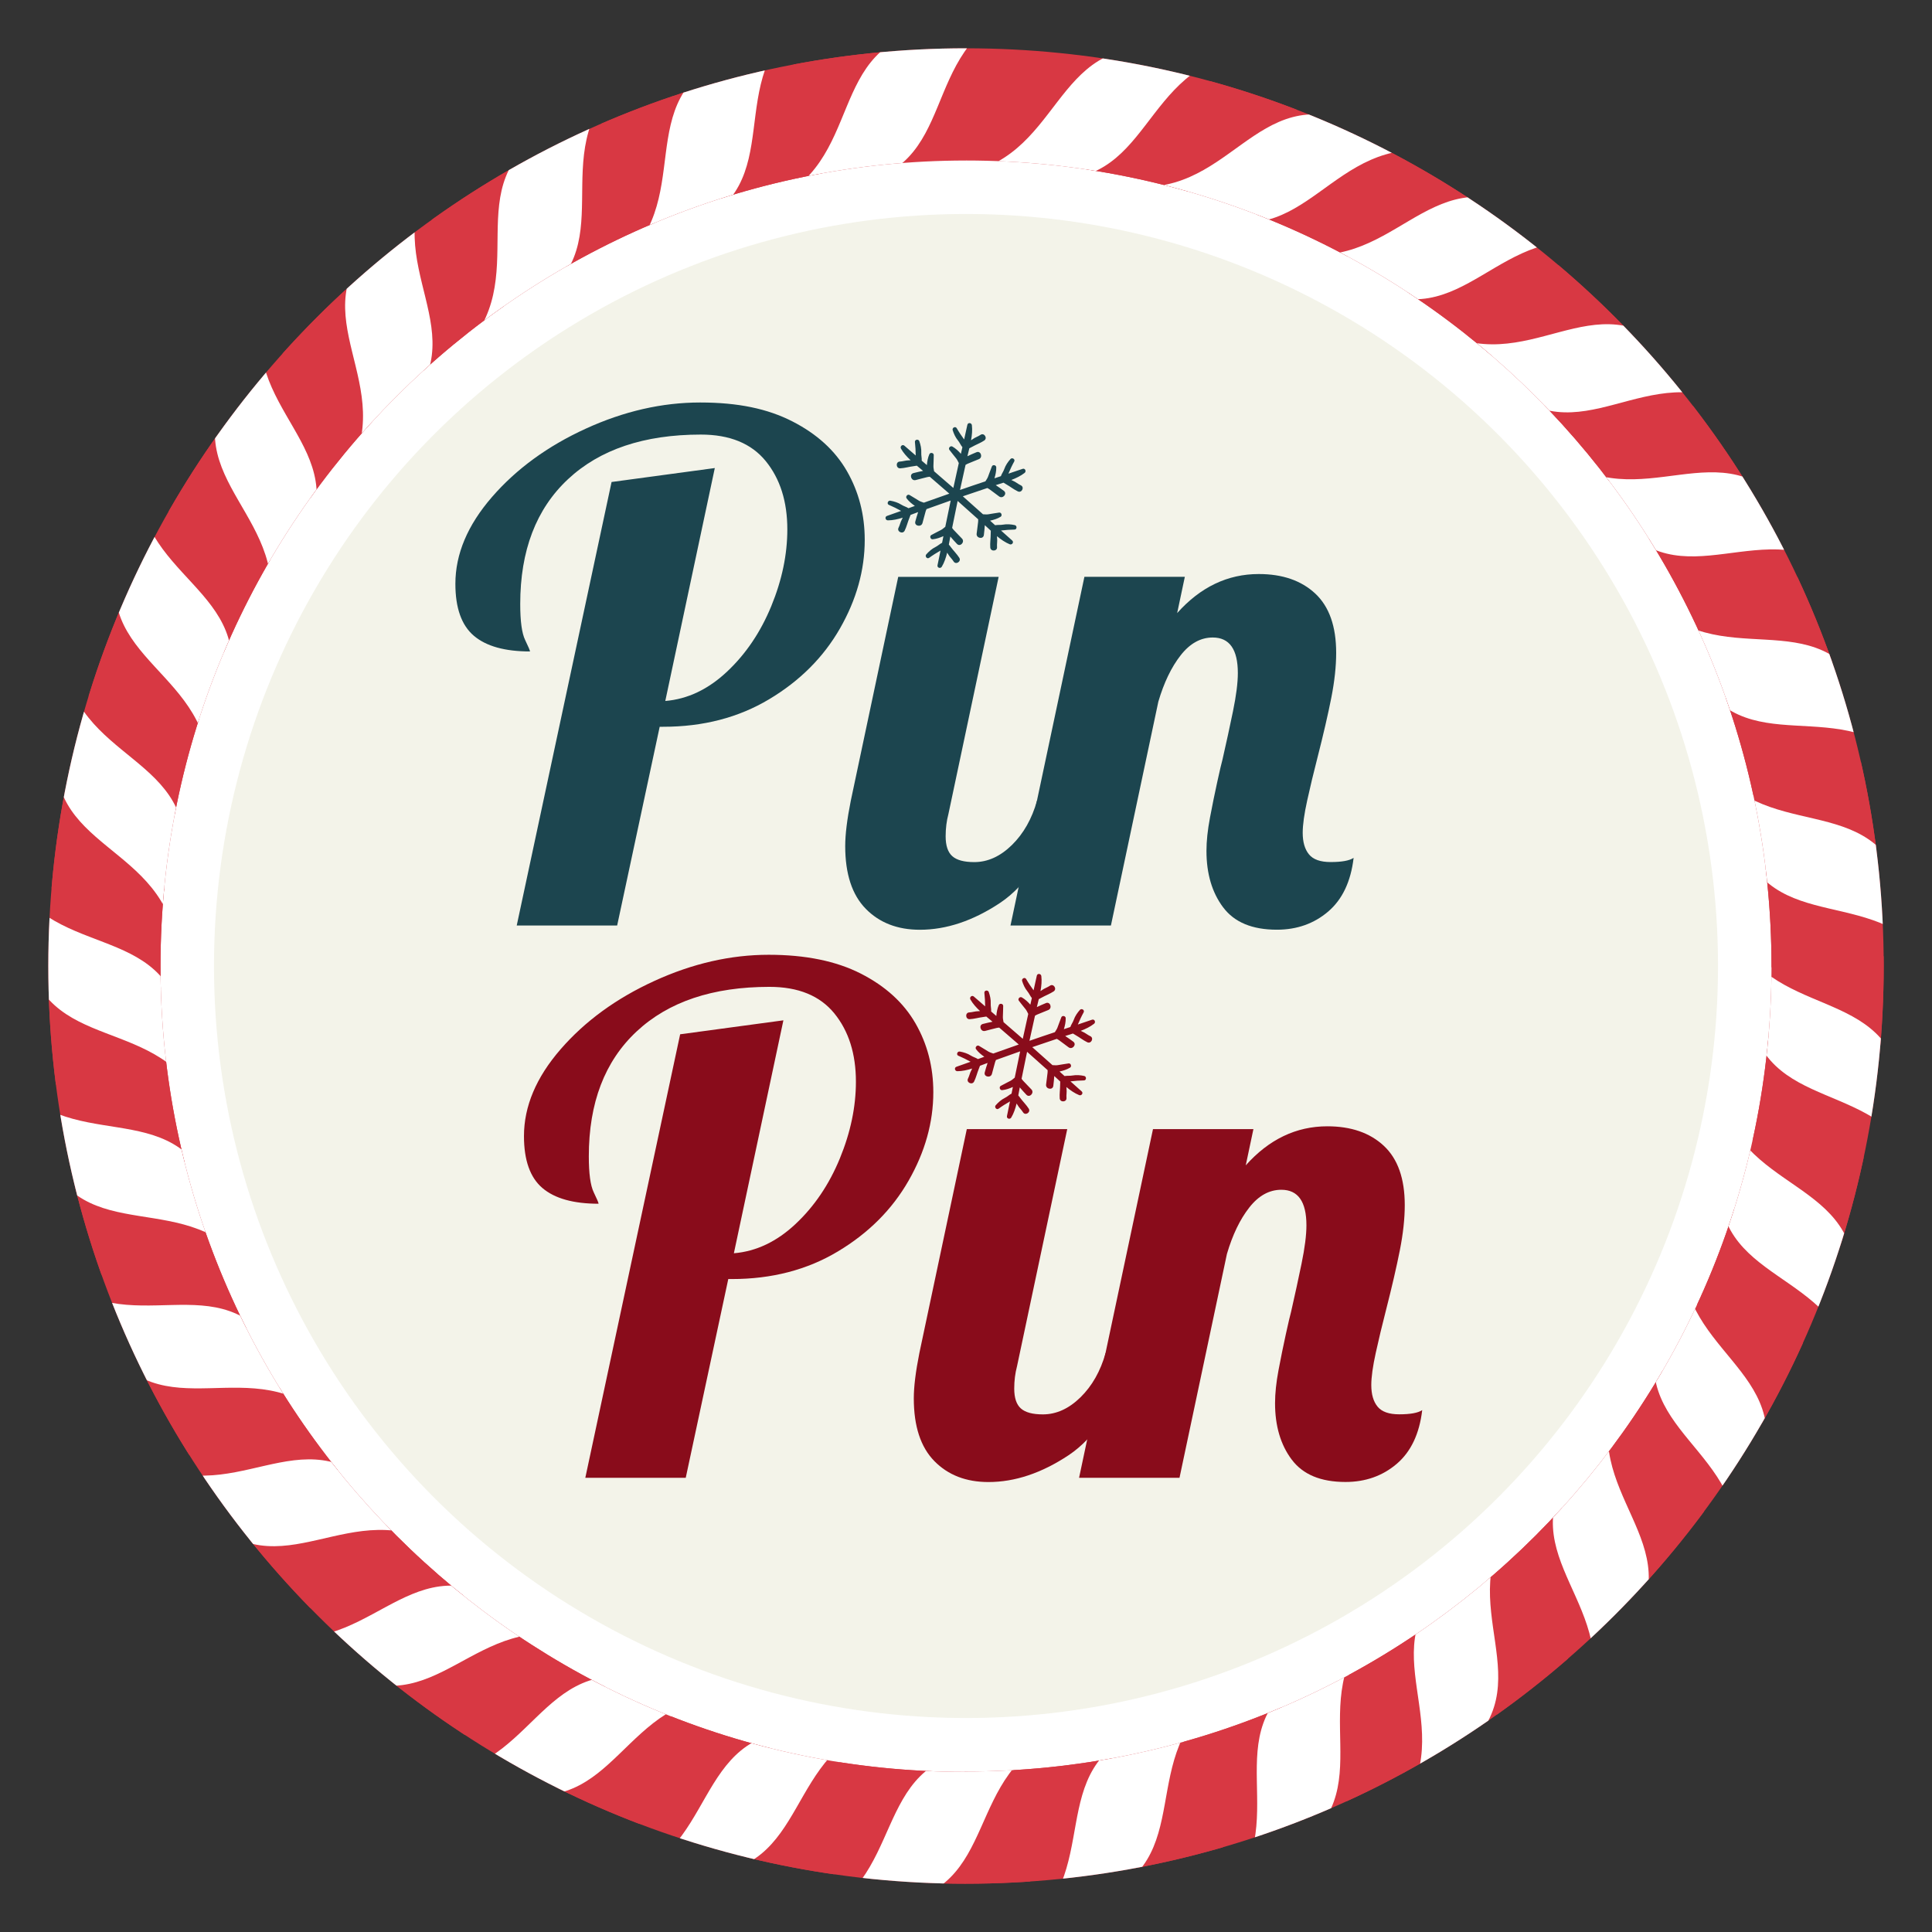 <?xml version="1.0" encoding="UTF-8"?>
<svg id="Layer_1" data-name="Layer 1" xmlns="http://www.w3.org/2000/svg" xmlns:xlink="http://www.w3.org/1999/xlink" viewBox="0 0 1080 1080">
  <rect x="0" y="0" width="1080" height="1080" fill="#333333" stroke="none"/>
  <defs>
    <style>
      .cls-1, .cls-2 {
        fill: #d83843;
      }

      .cls-1, .cls-3 {
        fill-rule: evenodd;
      }

      .cls-4, .cls-3 {
        fill: #fff;
      }

      .cls-5 {
        fill: #890c1b;
      }

      .cls-6 {
        fill: #1c454f;
      }

      .cls-7 {
        fill: #f3f3e9;
      }

      .cls-8 {
        clip-path: url(#clippath);
      }

      .cls-9 {
        fill: none;
      }
    </style>
    <clipPath id="clippath">
      <path class="cls-9" d="m540,27c141.66,0,269.91,57.42,362.74,150.26,92.84,92.83,150.26,221.08,150.26,362.74s-57.42,269.91-150.26,362.75c-92.84,92.83-221.09,150.25-362.74,150.25v-62.72c124.35,0,236.92-50.4,318.4-131.88,81.48-81.48,131.88-194.06,131.88-318.4s-50.4-236.91-131.88-318.4c-81.48-81.48-194.05-131.88-318.4-131.88V27Zm0,0h0v62.73h0c-124.35,0-236.92,50.4-318.4,131.88-81.48,81.48-131.88,194.05-131.88,318.4s50.4,236.92,131.88,318.4c81.48,81.48,193.17,132.08,317.52,132.08l.88-.2v62.72h0c-141.65,0-269.91-57.42-362.74-150.25-92.84-92.84-150.26-221.09-150.26-362.75s57.42-269.91,150.26-362.74C270.09,84.42,398.35,27,540,27Z"/>
    </clipPath>
  </defs>
  <circle class="cls-4" cx="540" cy="540" r="451.14"/>
  <circle class="cls-7" cx="540" cy="540" r="420.38"/>
  <g>
    <path class="cls-5" d="m380.22,578.17l57.7-7.8-27.68,130.21c12.48-1.04,23.97-6.49,34.5-16.38,10.52-9.87,18.77-22.09,24.75-36.64,5.98-14.55,8.97-28.85,8.97-42.88,0-15.6-4.03-28.32-12.08-38.21-8.06-9.87-20.14-14.81-36.26-14.81-31.71,0-56.47,8.32-74.27,24.95-17.81,16.64-26.7,39.9-26.7,69.78,0,9.62.91,16.31,2.73,20.08,1.82,3.77,2.73,5.91,2.73,6.43-14.03,0-24.5-2.92-31.38-8.77-6.89-5.85-10.33-15.53-10.33-29.04,0-16.63,6.82-32.81,20.47-48.53,13.64-15.72,31.12-28.46,52.43-38.21,21.31-9.75,42.62-14.62,63.93-14.62,20.53,0,37.68,3.51,51.46,10.52,13.77,7.02,23.97,16.31,30.6,27.87,6.63,11.57,9.94,24.37,9.94,38.4,0,16.9-4.62,33.4-13.84,49.51-9.23,16.12-22.41,29.31-39.57,39.57-17.15,10.27-36.91,15.4-59.26,15.4h-1.95s-23.78,111.11-23.78,111.11h-56.14s53.02-247.94,53.02-247.94Z"/>
    <path class="cls-5" d="m522.32,816.76c-7.67-7.8-11.5-19.49-11.5-35.09,0-6.49,1.04-14.94,3.12-25.34l26.51-125.14h56.14s-28.07,132.55-28.07,132.55c-1.04,3.9-1.56,8.06-1.56,12.48,0,5.2,1.23,8.91,3.71,11.11,2.47,2.21,6.56,3.32,12.28,3.32,7.54,0,14.55-3.18,21.05-9.55,6.49-6.36,11.17-14.62,14.03-24.75h16.37c-9.62,28.07-21.97,47.11-37.03,57.11-15.08,10.01-30.02,15.01-44.83,15.01-12.48,0-22.55-3.9-30.21-11.69Zm13.47-226.57c2.26.95,4.56,2.12,6.77,3.34-2.63.94-5.26,1.88-7.9,2.8-1.41.49-.91,2.48.5,2.48,2.73,0,5.53-.63,8.3-1.5-.15.34-.31.67-.47.95-.84,1.48-1.1,3.18-1.87,4.66-1.13,2.17,2.32,3.85,3.41,1.66,1.11-2.23,1.69-4.82,2.66-7.15.15-.36.41-.98.62-1.65,1.45-.54,2.87-1.09,4.26-1.6-.58,1.74-1.11,3.5-1.59,5.29-.69,2.55,3.39,3.36,4.03.79.53-2.14,1.18-4.26,1.73-6.41.1-.38.32-.84.51-1.32,4.52-1.58,9.02-3.21,13.52-4.81-1.05,4.88-2.04,9.78-3.03,14.69-.73.53-1.34,1.21-2.3,1.73-1.83.99-3.71,1.87-5.51,2.88-1.13.64-.48,2.5.78,2.38,2.07-.2,4.1-.92,5.99-1.77-.25,1.24-.49,2.48-.74,3.72-1.33.65-2.41,1.74-3.79,2.42-1.92.94-3.65,2.48-5.06,4.08-.92,1.05.43,2.77,1.62,1.91,1.98-1.45,4.17-2.81,6.36-4.07-.55,2.74-1.11,5.48-1.69,8.2-.31,1.46,1.66,2.06,2.38.86,1.41-2.34,2.32-5.06,3.01-7.88.21.31.41.61.57.9.83,1.49,2.15,2.59,3.02,4.01,1.28,2.09,4.49,0,3.18-2.06-1.33-2.1-3.25-3.94-4.74-5.97-.23-.32-.62-.86-1.09-1.39.29-1.53.55-3.04.84-4.49,1.2,1.4,2.42,2.78,3.7,4.12,1.83,1.91,4.63-1.16,2.76-3.03-1.56-1.56-3.04-3.21-4.59-4.79-.28-.28-.56-.71-.87-1.13,1.05-5.02,2.05-10.05,3.08-15.07,3.82,3.41,7.63,6.85,11.47,10.25,0,.52.03,1.03-.02,1.42-.3,2.19-.5,4.4-.82,6.59-.38,2.61,3.7,3.41,4.03.78.23-1.84.4-3.67.53-5.5,1.09.99,2.2,2.04,3.34,3.09-.06.7-.05,1.37-.05,1.76.01,2.52-.43,5.14-.24,7.62.18,2.44,4.01,2.19,3.78-.24-.15-1.66.26-3.34.03-5.02-.04-.33-.06-.69-.08-1.06,2.24,1.85,4.6,3.49,7.12,4.52,1.31.53,2.52-1.12,1.4-2.11-2.09-1.85-4.17-3.71-6.25-5.57,2.51-.29,5.08-.51,7.53-.53,1.47-.01,1.53-2.2.16-2.5-2.09-.45-4.39-.65-6.5-.26-1.51.28-3.03.05-4.48.32-.94-.85-1.88-1.69-2.81-2.54,2.03-.45,4.08-1.08,5.86-2.16,1.09-.65.49-2.54-.79-2.37-2.05.26-4.07.68-6.14.98-1.09.16-1.99-.03-2.89-.02-3.75-3.38-7.5-6.74-11.28-10.05,4.56-1.54,9.14-3.06,13.7-4.63.45.26.91.48,1.22.72,1.76,1.34,3.58,2.6,5.33,3.96,2.09,1.62,4.79-1.54,2.67-3.12-1.49-1.1-2.99-2.16-4.52-3.17,1.4-.46,2.86-.91,4.33-1.38.58.4,1.17.72,1.51.91,2.2,1.23,4.26,2.91,6.51,3.97,2.21,1.04,3.88-2.4,1.65-3.41-1.52-.69-2.78-1.87-4.35-2.51-.3-.12-.63-.28-.96-.46,2.72-1.04,5.3-2.28,7.45-3.96,1.11-.87.27-2.75-1.14-2.26-2.64.91-5.28,1.8-7.93,2.69.98-2.32,2.06-4.67,3.25-6.81.71-1.29-1.16-2.42-2.09-1.37-1.42,1.59-2.73,3.5-3.43,5.52-.5,1.45-1.45,2.66-1.93,4.06-1.2.4-2.4.8-3.6,1.2.61-1.98,1.07-4.08,1.02-6.16-.03-1.27-1.96-1.68-2.45-.48-.78,1.91-1.42,3.88-2.18,5.82-.4,1.03-1,1.72-1.44,2.51-4.75,1.58-9.49,3.17-14.2,4.82,1.03-4.67,2.09-9.34,3.1-14.02.45-.26.88-.53,1.25-.67,2.06-.81,4.08-1.72,6.14-2.51,2.47-.95,1.16-4.9-1.29-3.9-1.72.7-3.4,1.46-5.06,2.25.33-1.45.71-2.93,1.07-4.44.64-.29,1.22-.63,1.56-.82,2.19-1.24,4.69-2.14,6.76-3.52,2.04-1.35-.05-4.57-2.06-3.18-1.37.95-3.03,1.41-4.4,2.43-.26.2-.57.39-.89.59.52-2.86.79-5.72.46-8.42-.17-1.4-2.21-1.65-2.53-.19-.59,2.73-1.19,5.45-1.8,8.18-1.48-2.04-2.93-4.18-4.15-6.31-.73-1.27-2.67-.26-2.26,1.08.63,2.04,1.59,4.14,2.96,5.79.98,1.18,1.52,2.62,2.48,3.75-.28,1.23-.56,2.46-.84,3.7-1.38-1.55-2.94-3.03-4.75-4.06-1.1-.63-2.45.81-1.68,1.85,1.23,1.66,2.59,3.22,3.86,4.87.67.87.95,1.74,1.4,2.52-1.05,4.63-2.08,9.27-3.06,13.91-3.56-3.13-7.15-6.23-10.75-9.32-.11-.9-.4-1.76-.38-2.86.03-2.09.19-4.15.18-6.21,0-1.3-1.94-1.64-2.45-.48-.84,1.91-1.21,4.02-1.39,6.09-.96-.82-1.92-1.64-2.88-2.47.09-1.48-.34-2.95-.25-4.49.12-2.14-.38-4.4-1.09-6.41-.47-1.32-2.63-.98-2.46.48.29,2.43.41,5.01.44,7.53-2.12-1.82-4.23-3.65-6.33-5.49-1.12-.98-2.61.43-1.91,1.66,1.35,2.37,3.27,4.5,5.4,6.48-.37.04-.73.06-1.06.06-1.7,0-3.31.61-4.98.68-2.44.09-2.2,3.91.24,3.78,2.49-.13,5.03-.91,7.53-1.21.39-.05,1.05-.12,1.74-.27,1.19.99,2.37,1.96,3.49,2.91-1.8.36-3.59.77-5.39,1.23-2.56.66-1.25,4.6,1.29,3.89,2.13-.6,4.29-1.08,6.43-1.65.38-.1.89-.14,1.41-.2,3.63,3.17,7.29,6.31,10.93,9.46-4.76,1.64-9.5,3.33-14.25,5.04-.83-.35-1.73-.52-2.68-1.07-1.8-1.06-3.52-2.21-5.31-3.23-1.13-.64-2.39.88-1.63,1.9,1.25,1.67,2.9,3.03,4.61,4.21-1.19.43-2.38.86-3.56,1.29-1.25-.8-2.74-1.16-4.03-1.99-1.8-1.16-4.01-1.84-6.11-2.22-1.38-.25-2.15,1.8-.8,2.37Z"/>
    <path class="cls-5" d="m722.11,815.97c-6.24-8.31-9.35-18.84-9.35-31.58,0-5.46.65-11.63,1.95-18.52,1.3-6.88,2.66-13.58,4.09-20.08,1.43-6.49,2.4-10.65,2.92-12.48,2.08-9.1,4.03-18.06,5.85-26.9,1.82-8.83,2.73-15.98,2.73-21.44,0-13.26-4.68-19.88-14.03-19.88-6.76,0-12.74,3.31-17.93,9.94-5.2,6.63-9.35,15.27-12.48,25.92l-26.51,125.14h-56.14s41.32-194.92,41.32-194.92h56.14s-4.29,20.27-4.29,20.27c12.99-14.55,28.2-21.83,45.61-21.83,13.26,0,23.78,3.64,31.58,10.91,7.8,7.28,11.7,18.32,11.7,33.14,0,7.54-.91,15.92-2.73,25.15-1.82,9.23-4.42,20.47-7.8,33.72-2.08,8.06-3.96,15.92-5.65,23.58-1.69,7.67-2.53,13.71-2.53,18.13,0,5.2,1.17,9.23,3.51,12.08,2.34,2.86,6.36,4.29,12.08,4.29,6.24,0,10.53-.78,12.87-2.34-1.56,13.25-6.31,23.26-14.23,30.02-7.93,6.76-17.48,10.14-28.66,10.14-13.78,0-23.78-4.15-30.02-12.48Z"/>
  </g>
  <g>
    <g>
      <path class="cls-6" d="m341.88,269.44l57.7-7.8-27.68,130.21c12.48-1.04,23.97-6.49,34.5-16.38,10.52-9.87,18.77-22.09,24.75-36.64,5.98-14.55,8.97-28.85,8.97-42.88,0-15.6-4.03-28.32-12.08-38.21-8.06-9.87-20.14-14.81-36.26-14.81-31.71,0-56.47,8.32-74.27,24.95-17.81,16.64-26.7,39.9-26.7,69.78,0,9.62.91,16.31,2.73,20.08,1.82,3.77,2.73,5.91,2.73,6.43-14.03,0-24.5-2.92-31.38-8.77-6.89-5.85-10.33-15.53-10.33-29.04,0-16.63,6.82-32.81,20.47-48.53,13.64-15.72,31.12-28.46,52.43-38.21,21.31-9.75,42.62-14.62,63.93-14.62s37.68,3.51,51.46,10.52c13.77,7.02,23.97,16.31,30.6,27.87,6.63,11.57,9.94,24.37,9.94,38.4,0,16.9-4.62,33.4-13.84,49.51-9.23,16.12-22.41,29.31-39.57,39.57-17.15,10.27-36.91,15.4-59.26,15.4h-1.95l-23.78,111.11h-56.14l53.02-247.94Z"/>
      <path class="cls-6" d="m483.98,508.03c-7.67-7.8-11.5-19.49-11.5-35.09,0-6.49,1.04-14.94,3.12-25.34l26.51-125.14h56.14l-28.07,132.55c-1.04,3.9-1.56,8.06-1.56,12.48,0,5.2,1.23,8.91,3.71,11.11,2.47,2.21,6.56,3.32,12.28,3.32,7.54,0,14.55-3.18,21.05-9.55,6.49-6.36,11.17-14.62,14.03-24.75h16.37c-9.62,28.07-21.97,47.11-37.03,57.11-15.08,10.01-30.02,15.01-44.83,15.01-12.48,0-22.55-3.9-30.21-11.69Z"/>
      <path class="cls-6" d="m683.77,507.25c-6.24-8.31-9.35-18.84-9.35-31.58,0-5.46.65-11.63,1.95-18.52,1.3-6.88,2.66-13.58,4.09-20.08,1.43-6.49,2.4-10.65,2.92-12.48,2.08-9.1,4.03-18.06,5.85-26.9,1.82-8.83,2.73-15.98,2.73-21.44,0-13.26-4.68-19.88-14.03-19.88-6.76,0-12.74,3.31-17.93,9.94-5.2,6.63-9.35,15.27-12.48,25.92l-26.51,125.14h-56.14l41.32-194.92h56.14l-4.29,20.27c12.99-14.55,28.2-21.83,45.61-21.83,13.26,0,23.78,3.64,31.58,10.91,7.8,7.28,11.7,18.32,11.7,33.14,0,7.54-.91,15.92-2.73,25.15-1.82,9.23-4.42,20.47-7.8,33.72-2.08,8.06-3.96,15.92-5.65,23.58-1.69,7.67-2.53,13.71-2.53,18.13,0,5.2,1.17,9.23,3.51,12.08,2.34,2.86,6.36,4.29,12.08,4.29,6.24,0,10.53-.78,12.87-2.34-1.56,13.25-6.31,23.26-14.23,30.02-7.93,6.76-17.48,10.14-28.66,10.14-13.78,0-23.78-4.15-30.02-12.48Z"/>
    </g>
    <path class="cls-6" d="m496.97,282.26c2.26.95,4.56,2.12,6.77,3.34-2.63.94-5.26,1.88-7.9,2.8-1.41.49-.91,2.48.5,2.48,2.73,0,5.53-.63,8.3-1.5-.15.34-.31.67-.47.95-.84,1.48-1.1,3.18-1.87,4.66-1.13,2.17,2.32,3.85,3.41,1.66,1.11-2.23,1.69-4.82,2.66-7.15.15-.36.41-.98.62-1.65,1.45-.54,2.87-1.09,4.26-1.6-.58,1.74-1.11,3.5-1.59,5.29-.69,2.55,3.39,3.36,4.03.79.53-2.14,1.18-4.26,1.73-6.41.1-.38.32-.84.51-1.32,4.52-1.58,9.02-3.21,13.52-4.81-1.05,4.88-2.04,9.78-3.03,14.69-.73.53-1.34,1.21-2.3,1.73-1.83.99-3.71,1.87-5.51,2.88-1.13.64-.48,2.5.78,2.38,2.07-.2,4.1-.92,5.99-1.77-.25,1.24-.49,2.48-.74,3.72-1.33.65-2.41,1.74-3.79,2.42-1.92.94-3.65,2.48-5.06,4.08-.92,1.05.43,2.77,1.62,1.91,1.98-1.45,4.17-2.81,6.36-4.07-.55,2.74-1.11,5.48-1.69,8.2-.31,1.46,1.66,2.06,2.38.86,1.41-2.34,2.32-5.06,3.01-7.88.21.31.41.61.57.9.83,1.49,2.15,2.59,3.02,4.01,1.28,2.09,4.49,0,3.18-2.06-1.33-2.1-3.25-3.94-4.74-5.97-.23-.32-.62-.86-1.09-1.39.29-1.53.55-3.04.84-4.49,1.2,1.4,2.42,2.78,3.7,4.12,1.83,1.91,4.63-1.16,2.76-3.03-1.56-1.56-3.04-3.21-4.59-4.79-.28-.28-.56-.71-.87-1.13,1.05-5.02,2.05-10.05,3.08-15.07,3.82,3.41,7.63,6.85,11.47,10.25,0,.52.03,1.03-.02,1.42-.3,2.19-.5,4.4-.82,6.59-.38,2.61,3.7,3.41,4.03.78.23-1.84.4-3.67.53-5.5,1.09.99,2.2,2.04,3.34,3.09-.06.7-.05,1.37-.05,1.76.01,2.52-.43,5.14-.24,7.62.18,2.44,4.01,2.19,3.78-.24-.15-1.66.26-3.34.03-5.02-.04-.33-.06-.69-.08-1.06,2.24,1.85,4.6,3.49,7.12,4.52,1.31.53,2.52-1.12,1.4-2.11-2.09-1.85-4.17-3.71-6.25-5.57,2.51-.29,5.08-.51,7.53-.53,1.47-.01,1.53-2.2.16-2.5-2.09-.45-4.39-.65-6.5-.26-1.51.28-3.03.05-4.48.32-.94-.85-1.88-1.69-2.81-2.54,2.03-.45,4.08-1.08,5.86-2.16,1.09-.65.49-2.54-.79-2.37-2.05.26-4.07.68-6.14.98-1.09.16-1.99-.03-2.89-.02-3.75-3.38-7.5-6.74-11.28-10.05,4.56-1.54,9.14-3.06,13.7-4.63.45.26.91.48,1.22.72,1.76,1.34,3.58,2.6,5.33,3.96,2.09,1.62,4.79-1.54,2.67-3.12-1.49-1.1-2.99-2.16-4.52-3.17,1.4-.46,2.86-.91,4.33-1.38.58.4,1.17.72,1.51.91,2.2,1.23,4.26,2.91,6.51,3.97,2.21,1.04,3.88-2.4,1.65-3.41-1.52-.69-2.78-1.87-4.35-2.51-.3-.12-.63-.28-.96-.46,2.72-1.04,5.3-2.28,7.45-3.96,1.11-.87.27-2.75-1.14-2.26-2.64.91-5.28,1.8-7.93,2.69.98-2.32,2.06-4.67,3.25-6.81.71-1.29-1.16-2.42-2.09-1.37-1.42,1.59-2.73,3.5-3.43,5.52-.5,1.45-1.45,2.66-1.93,4.06-1.2.4-2.4.8-3.6,1.2.61-1.98,1.07-4.08,1.02-6.16-.03-1.27-1.96-1.68-2.45-.48-.78,1.91-1.42,3.88-2.18,5.82-.4,1.03-1,1.72-1.44,2.51-4.75,1.58-9.49,3.17-14.2,4.82,1.03-4.67,2.09-9.34,3.1-14.02.45-.26.88-.53,1.25-.67,2.06-.81,4.08-1.72,6.14-2.51,2.47-.95,1.16-4.9-1.29-3.9-1.72.7-3.4,1.46-5.06,2.25.33-1.45.71-2.93,1.07-4.44.64-.29,1.22-.63,1.56-.82,2.19-1.24,4.69-2.14,6.76-3.52,2.04-1.35-.05-4.57-2.06-3.18-1.37.95-3.03,1.41-4.4,2.43-.26.2-.57.39-.89.59.52-2.86.79-5.72.46-8.42-.17-1.4-2.21-1.65-2.53-.19-.59,2.73-1.19,5.45-1.8,8.18-1.48-2.04-2.93-4.18-4.15-6.31-.73-1.27-2.67-.26-2.26,1.08.63,2.04,1.59,4.14,2.96,5.79.98,1.18,1.52,2.62,2.48,3.75-.28,1.23-.56,2.46-.84,3.7-1.38-1.55-2.94-3.03-4.75-4.06-1.1-.63-2.45.81-1.68,1.85,1.23,1.66,2.59,3.22,3.86,4.87.67.87.95,1.74,1.4,2.52-1.05,4.63-2.08,9.27-3.06,13.91-3.56-3.13-7.15-6.23-10.75-9.32-.11-.9-.4-1.76-.38-2.86.03-2.09.19-4.15.18-6.21,0-1.3-1.94-1.64-2.45-.48-.84,1.91-1.21,4.02-1.39,6.09-.96-.82-1.92-1.64-2.88-2.47.09-1.48-.34-2.95-.25-4.49.12-2.14-.38-4.4-1.09-6.41-.47-1.32-2.63-.98-2.46.48.29,2.43.41,5.01.44,7.53-2.12-1.82-4.23-3.65-6.33-5.49-1.12-.98-2.61.43-1.91,1.66,1.35,2.37,3.27,4.5,5.4,6.48-.37.04-.73.06-1.06.06-1.7,0-3.31.61-4.98.68-2.44.09-2.2,3.91.24,3.78,2.49-.13,5.03-.91,7.53-1.21.39-.05,1.05-.12,1.74-.27,1.19.99,2.37,1.96,3.49,2.91-1.8.36-3.59.77-5.39,1.23-2.56.66-1.25,4.6,1.29,3.89,2.13-.6,4.29-1.08,6.43-1.65.38-.1.89-.14,1.41-.2,3.63,3.17,7.29,6.31,10.93,9.46-4.76,1.64-9.5,3.33-14.25,5.04-.83-.35-1.73-.52-2.68-1.07-1.8-1.06-3.52-2.21-5.31-3.23-1.13-.64-2.39.88-1.63,1.9,1.25,1.67,2.9,3.03,4.61,4.21-1.19.43-2.38.86-3.56,1.29-1.25-.8-2.74-1.16-4.03-1.99-1.8-1.16-4.01-1.84-6.11-2.22-1.38-.25-2.15,1.8-.8,2.37Z"/>
  </g>
  <g class="cls-8">
    <g>
      <rect class="cls-2" x="-97.26" y="-72.14" width="1496.61" height="1263.89"/>
      <g>
        <g>
          <path class="cls-1" d="m604.66,95.6c48.67-13.98,53.41-81.03,131.49-38.81-48.67,13.97-53.41,81.02-131.49,38.81Z"/>
          <path class="cls-3" d="m553.49,92.47c46.07-21.03,40.83-88.03,124.3-57.84-46.07,21.02-40.83,88.03-124.3,57.84Z"/>
        </g>
        <g>
          <path class="cls-1" d="m698.58,120.5c50.47-4.14,68.29-68.95,136.55-12.22-50.47,4.14-68.28,68.95-136.55,12.22Z"/>
          <path class="cls-3" d="m647.79,103.88c50.18-6.81,64.54-72.47,135.71-19.44-50.18,6.81-64.54,72.47-135.71,19.44Z"/>
        </g>
        <g>
          <path class="cls-1" d="m784.49,163c50,8.05,82.79-50.62,135.51,20.78-50-8.05-82.79,50.62-135.51-20.78Z"/>
          <path class="cls-3" d="m739.61,142.32c50.58-2.32,70.72-66.44,136.9-7.29-50.58,2.32-70.72,66.44-136.9,7.29Z"/>
        </g>
        <g>
          <path class="cls-1" d="m859.4,225.29c47.56,17.38,90.89-33.99,129.11,46.12-47.56-17.39-90.89,33.99-129.11-46.12Z"/>
          <path class="cls-3" d="m820.27,190.88c49.33,11.44,86.05-44.85,133.77,29.99-49.33-11.44-86.05,44.84-133.77-29.99Z"/>
        </g>
        <g>
          <path class="cls-1" d="m919.81,299.77c42.05,28.21,96.37-11.37,114.41,75.54-42.05-28.21-96.37,11.37-114.41-75.54Z"/>
          <path class="cls-3" d="m887.09,263.79c47.38,17.88,91.24-33.05,128.61,47.46-47.38-17.88-91.24,33.05-128.61-47.46Z"/>
        </g>
        <g>
          <path class="cls-1" d="m961.95,387.42c35.73,35.89,96.73,7.68,97.44,96.44-35.73-35.89-96.73-7.69-97.44-96.44Z"/>
          <path class="cls-3" d="m936.42,346.51c43.32,26.23,95.74-15.83,117.79,70.14-43.32-26.23-95.74,15.83-117.79-70.14Z"/>
        </g>
        <g>
          <path class="cls-1" d="m984.34,481.81c27.85,42.29,93.26,26.82,76.25,113.93-27.85-42.29-93.26-26.82-76.25-113.93Z"/>
          <path class="cls-3" d="m966.22,438.06c38.16,33.29,97.04.87,103.98,89.36-38.16-33.29-97.04-.87-103.98-89.36Z"/>
        </g>
        <g>
          <path class="cls-1" d="m987.97,577.25c16.4,47.91,83.6,49.28,45.35,129.38-16.4-47.91-83.6-49.28-45.35-129.38Z"/>
          <path class="cls-3" d="m976.86,533.77c31.96,39.27,95.48,17.3,87.32,105.69-31.96-39.27-95.48-17.3-87.32-105.69Z"/>
        </g>
        <g>
          <path class="cls-1" d="m968.85,672.57c6.61,50.21,72.21,64.82,18.91,135.79-6.61-50.21-72.22-64.82-18.91-135.79Z"/>
          <path class="cls-3" d="m967.03,627.51c23.23,44.99,89.9,36.53,63.78,121.36-23.23-45-89.9-36.53-63.78-121.36Z"/>
        </g>
        <g>
          <path class="cls-1" d="m929.59,761.51c-3.22,50.54,58.32,77.56-7.71,136.88,3.22-50.54-58.32-77.56,7.71-136.88Z"/>
          <path class="cls-3" d="m941.89,715.58c10.1,49.62,76.56,59.62,28.34,134.14-10.1-49.62-76.56-59.62-28.34-134.14Z"/>
        </g>
        <g>
          <path class="cls-1" d="m874.14,839.68c-15.1,48.33,38.29,89.17-39.9,131.16,15.09-48.33-38.29-89.16,39.9-131.16Z"/>
          <path class="cls-3" d="m898.85,798.04c-3.32,50.53,58.17,77.68-7.97,136.87,3.32-50.54-58.17-77.68,7.97-136.87Z"/>
        </g>
        <g>
          <path class="cls-1" d="m794.37,903.39c-17.13,47.65,34.48,90.71-45.42,129.35,17.13-47.65-34.48-90.71,45.42-129.35Z"/>
          <path class="cls-3" d="m836.64,866.37c-17.13,47.65,34.48,90.71-45.42,129.35,17.13-47.65-34.48-90.71,45.42-129.35Z"/>
        </g>
        <g>
          <path class="cls-1" d="m718.42,952.15c-34.07,37.46-2.87,97-91.49,102.1,34.07-37.47,2.87-97,91.49-102.1Z"/>
          <path class="cls-3" d="m756.47,923.83c-22.91,45.16,22.96,94.28-61.12,122.72,22.91-45.16-22.96-94.28,61.12-122.72Z"/>
        </g>
        <g>
          <path class="cls-1" d="m625.47,980.24c-40.83,29.95-22.08,94.5-109.94,81.9,40.83-29.95,22.08-94.5,109.94-81.9Z"/>
          <path class="cls-3" d="m668.21,959.91c-31.3,39.81,4.09,96.96-83.93,108.4,31.3-39.81-4.09-96.96,83.93-108.4Z"/>
        </g>
        <g>
          <path class="cls-1" d="m528.83,987.92c-46.02,21.14-40.62,88.13-124.16,58.14,46.02-21.13,40.62-88.13,124.16-58.14Z"/>
          <path class="cls-3" d="m576.5,978.67c-39.91,31.16-19.24,95.11-107.44,85.16,39.91-31.16,19.24-95.11,107.44-85.16Z"/>
        </g>
        <g>
          <path class="cls-1" d="m433.96,976.65c-49.82,9.07-61.18,75.32-134.69,25.56,49.82-9.07,61.19-75.32,134.69-25.56Z"/>
          <path class="cls-3" d="m477.6,970.51c-42.86,26.97-28.74,92.68-115.49,73.87,42.86-26.97,28.75-92.68,115.49-73.87Z"/>
        </g>
        <g>
          <path class="cls-1" d="m342.76,942.85c-50.64-.78-74.66,62-137.09-1.09,50.63.77,74.65-62,137.09,1.09Z"/>
          <path class="cls-3" d="m388.65,950.82c-48.65,14.04-53.3,81.09-131.43,38.98,48.65-14.04,53.3-81.09,131.43-38.98Z"/>
        </g>
        <g>
          <path class="cls-1" d="m261.16,892.41c-49-12.78-87.24,42.49-132.91-33.62,49,12.78,87.24-42.49,132.91,33.62Z"/>
          <path class="cls-3" d="m303.92,913.29c-50.63.43-73.15,63.76-137.08,2.17,50.64-.43,73.15-63.75,137.08-2.17Z"/>
        </g>
        <g>
          <path class="cls-1" d="m192.4,823.39c-45.68-21.85-93.72,25.15-124.1-58.25,45.68,21.85,93.72-25.15,124.1,58.25Z"/>
          <path class="cls-3" d="m229.24,857.37c-48.9-13.14-87.56,41.84-132.66-34.61,48.9,13.14,87.56-41.84,132.66,34.61Z"/>
        </g>
        <g>
          <path class="cls-1" d="m139.17,743.67c-39.09-32.19-97.02,1.9-106.48-86.36,39.09,32.19,97.02-1.9,106.48,86.36Z"/>
          <path class="cls-3" d="m168.1,782.92c-45.31-22.61-94.13,23.58-123.12-60.31,45.31,22.61,94.13-23.59,123.12,60.31Z"/>
        </g>
        <g>
          <path class="cls-1" d="m105.47,652.48c-31.97-39.27-95.49-17.3-87.33-105.69,31.97,39.27,95.48,17.3,87.33,105.69Z"/>
          <path class="cls-3" d="m126.71,695.83c-40.43-30.49-96.85,6.03-110.05-81.75,40.42,30.49,96.85-6.02,110.05,81.75Z"/>
        </g>
        <g>
          <path class="cls-1" d="m91.99,556.41c-23.44-44.89-90.07-36.11-64.35-121.05,23.44,44.89,90.07,36.1,64.35,121.05Z"/>
          <path class="cls-3" d="m103.8,603.41c-33.26-38.19-96.01-14.1-90.8-102.71,33.26,38.18,96.01,14.11,90.8,102.71Z"/>
        </g>
        <g>
          <path class="cls-1" d="m99.2,459.72c-13.98-48.67-81.02-53.41-38.81-131.49,13.98,48.68,81.02,53.41,38.81,131.49Z"/>
          <path class="cls-3" d="m94.14,511.75c-19.59-46.7-86.73-43.53-53.97-126.03,19.59,46.7,86.73,43.53,53.97,126.03Z"/>
        </g>
        <g>
          <path class="cls-1" d="m125.35,367.78c-1.68-50.61-65.54-71.56-5.55-136.98,1.68,50.61,65.54,71.56,5.55,136.98Z"/>
          <path class="cls-3" d="m114.8,415.5c-12.82-48.99-79.73-55.32-35.69-132.37,12.82,48.99,79.73,55.31,35.69,132.37Z"/>
        </g>
        <g>
          <path class="cls-1" d="m172.91,282.9c8.05-50-50.62-82.79,20.79-135.51-8.05,50,50.62,82.79-20.79,135.51Z"/>
          <path class="cls-3" d="m151.6,327.81c-1.86-50.61-65.8-71.33-6.04-136.97,1.86,50.61,65.79,71.33,6.04,136.97Z"/>
        </g>
        <g>
          <path class="cls-1" d="m235.42,210.22c19.63-46.68-29.62-92.41,52.23-126.76-19.63,46.67,29.62,92.41-52.23,126.76Z"/>
          <path class="cls-3" d="m201.04,248.15c12.41-49.09-43.14-86.92,32.62-133.15-12.41,49.09,43.14,86.92-32.62,133.15Z"/>
        </g>
        <g>
          <path class="cls-1" d="m314.04,152.88c28.21-42.05-11.37-96.37,75.54-114.41-28.22,42.05,11.37,96.37-75.54,114.41Z"/>
          <path class="cls-3" d="m269.4,181.71c24.25-44.45-20.12-94.93,64.77-120.83-24.25,44.46,20.12,94.93-64.77,120.83Z"/>
        </g>
        <g>
          <path class="cls-1" d="m400.88,112.78c37.62-33.9,12.49-96.24,101.17-92.51-37.62,33.9-12.49,96.23-101.17,92.51Z"/>
          <path class="cls-3" d="m357.59,135.45c29.21-41.36-9.06-96.62,78.25-112.57-29.21,41.36,9.06,96.62-78.25,112.57Z"/>
        </g>
        <path class="cls-3" d="m446.18,103.8c39.03-32.26,16.58-95.61,105.02-88.12-39.03,32.27-16.58,95.61-105.02,88.12Z"/>
      </g>
    </g>
  </g>
</svg>